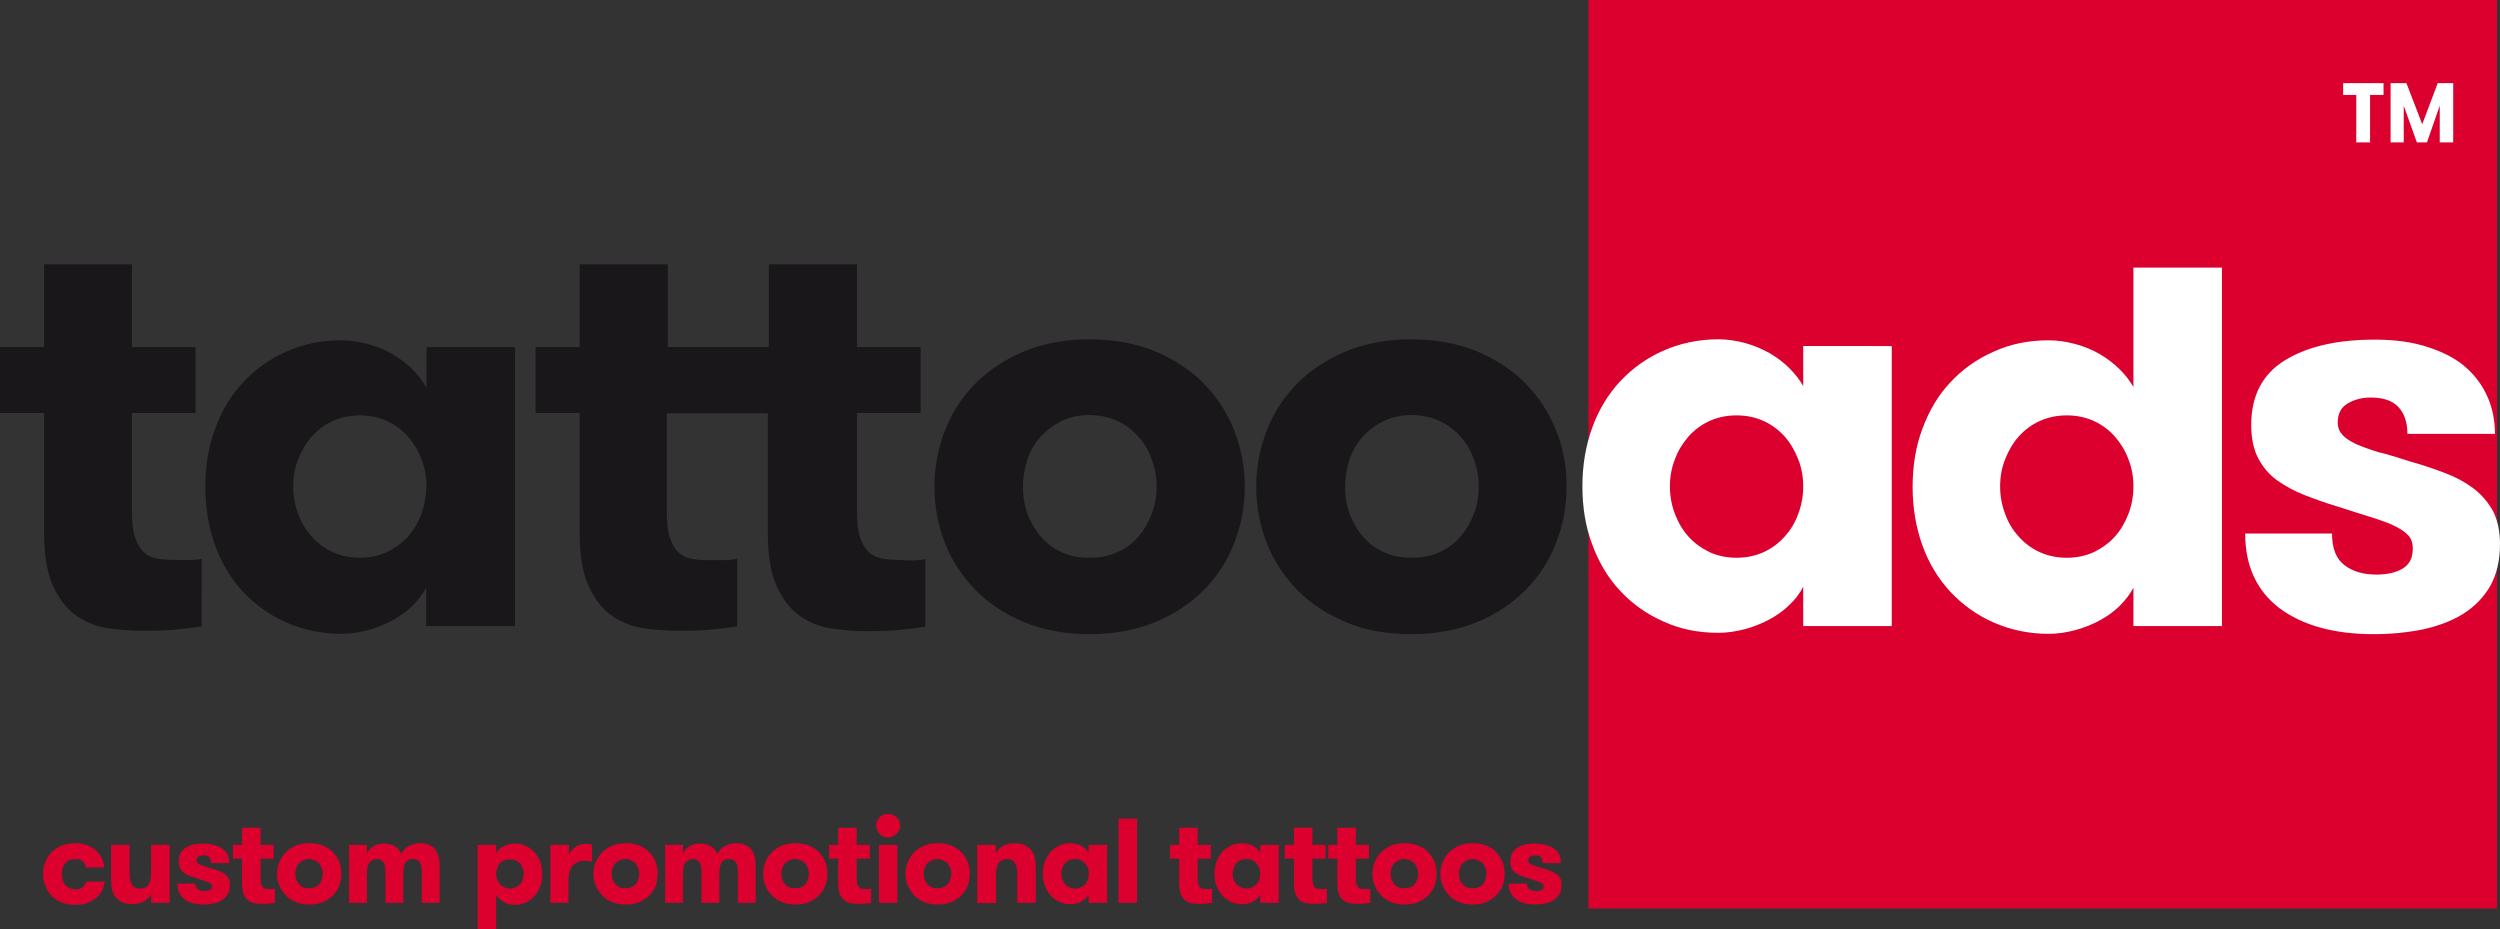 <svg xmlns="http://www.w3.org/2000/svg" viewBox="0 0 742.7 276"><rect x="0" y="0" width="742.7" height="276" fill="#333333" stroke="none"/><style>.st0{fill:#dc002e}.st1{fill:#fff}.st2{fill:#1a171b}</style><g id="PROOF"><path class="st0" d="M741.8 269.9H471.9V0h269.9v269.9zM12.8 259.6c0-1.2.2-2.3.6-3.4.4-1.1 1-2.1 1.8-2.9.8-.8 1.8-1.5 2.9-2 1.2-.5 2.5-.8 4.1-.8 1.4 0 2.7.2 3.7.6 1.1.4 2 1 2.7 1.6.7.7 1.3 1.5 1.7 2.3.4.9.6 1.8.7 2.7h-5.5c-.1-.7-.4-1.3-.9-1.8s-1.3-.7-2.3-.7c-.7 0-1.3.1-1.8.4-.5.2-.9.6-1.2 1-.3.4-.6.9-.7 1.4-.1.5-.2 1.1-.2 1.7 0 .6.1 1.2.2 1.7.2.5.4 1 .7 1.4.3.4.7.7 1.3 1 .5.2 1.1.4 1.8.4.9 0 1.6-.2 2.1-.6.5-.4.8-1 1.1-1.7h5.5c-.1 1-.4 1.9-.8 2.7-.4.8-1 1.6-1.8 2.2-.7.6-1.6 1.1-2.7 1.5-1 .4-2.2.5-3.5.5-1.5 0-2.9-.3-4.1-.7-1.2-.5-2.1-1.2-2.9-2-.8-.8-1.4-1.8-1.8-2.9-.6-1.3-.7-2.4-.7-3.6zM33 261.2V251h5.5v8.8c0 1.2.2 2.2.7 3 .4.8 1.2 1.2 2.4 1.2 1.1 0 2-.4 2.5-1.2.5-.8.8-1.8.8-3.2V251h5.5v17.2h-5.5v-2.5c-.5.9-1.2 1.6-2.2 2.1-1 .5-2.1.8-3.5.8-1.2 0-2.2-.2-2.9-.6-.8-.4-1.4-.8-1.9-1.4-.5-.7-.9-1.4-1.1-2.3-.2-.8-.3-1.8-.3-3.1zM52.7 262.5H58c0 .8.3 1.3.8 1.7.5.3 1.2.5 2 .5.7 0 1.2-.1 1.6-.3.4-.2.6-.6.6-1.1 0-.3-.1-.5-.3-.7-.2-.2-.5-.4-.8-.5-.4-.1-.8-.3-1.4-.5-.6-.2-1.3-.4-2.1-.7-.7-.2-1.4-.5-2.1-.7-.6-.2-1.2-.6-1.7-.9-.5-.4-.9-.8-1.1-1.4-.3-.5-.4-1.2-.4-2 0-.9.2-1.7.5-2.4.4-.7.9-1.2 1.5-1.6.7-.4 1.4-.8 2.3-1 .9-.2 1.9-.3 3-.3 1.3 0 2.5.2 3.5.5s1.8.7 2.4 1.2c.6.5 1.1 1.1 1.4 1.8.3.7.4 1.5.4 2.3h-5.4c0-.7-.2-1.3-.5-1.7-.4-.4-.9-.6-1.7-.6-.6 0-1.1.1-1.5.4-.4.3-.6.6-.6 1.1 0 .3.1.6.3.8.2.2.5.4.8.5.4.2.8.3 1.4.5.5.2 1.2.4 1.9.6.8.2 1.5.4 2.1.7.7.2 1.2.5 1.8.9.5.3.9.8 1.2 1.3.3.5.4 1.2.4 2 0 1.1-.2 2-.6 2.7s-1 1.3-1.7 1.8-1.5.8-2.5 1c-.9.2-1.9.3-2.9.3-2.5 0-4.5-.5-5.9-1.6-1.3-1.1-2-2.6-2-4.6zM69.2 255.1V251h2.7v-5.1h5.5v5.1h3.9v4.1h-3.9v6.1c0 .6.1 1.1.2 1.5.1.4.3.7.5.9.2.2.5.4.8.4.3.1.7.1 1 .1h.9c.4 0 .7 0 .9-.1v4.2c-.4.1-.9.1-1.5.2s-1.3.1-2.2.1c-.6 0-1.3 0-2-.1s-1.4-.3-2-.7c-.6-.4-1.1-1-1.5-1.8-.4-.8-.6-1.9-.6-3.4v-7.4h-2.7zM82.3 259.6c0-1.2.2-2.4.7-3.5.4-1.1 1.1-2.1 1.9-2.9.8-.8 1.8-1.5 3-2s2.5-.7 4-.7 2.9.2 4 .7c1.2.5 2.2 1.1 3 2 .8.8 1.5 1.8 1.9 2.9.4 1.1.6 2.3.6 3.5 0 1.2-.2 2.4-.6 3.5-.4 1.1-1.1 2.1-1.9 2.9-.8.8-1.8 1.5-3 2s-2.5.7-4 .7-2.8-.2-4-.7c-1.2-.5-2.2-1.1-3-2-.8-.8-1.5-1.8-1.9-2.9-.5-1.1-.7-2.3-.7-3.5zm5.4 0c0 .6.1 1.2.3 1.7.2.5.5 1 .8 1.4.4.4.8.7 1.3.9.5.2 1.1.3 1.7.3.6 0 1.2-.1 1.7-.3.5-.2 1-.5 1.3-.9.4-.4.6-.9.8-1.4.2-.5.3-1.1.3-1.7 0-.6-.1-1.2-.3-1.7-.2-.5-.5-1-.8-1.4-.4-.4-.8-.7-1.3-.9-.5-.2-1.1-.4-1.7-.4-.6 0-1.2.1-1.7.4-.5.2-.9.6-1.3.9-.4.4-.6.9-.8 1.4-.2.5-.3 1.1-.3 1.7zM103.7 268.2V251h5.3v2.5c.4-.8 1-1.4 1.8-2 .8-.6 1.9-.9 3.3-.9 1.3 0 2.4.3 3.2.8.9.6 1.5 1.3 1.9 2.3.2-.4.5-.8.8-1.2.3-.4.7-.7 1.2-1 .4-.3 1-.5 1.6-.7.6-.2 1.3-.3 2-.3 1.2 0 2.2.2 2.9.6.8.4 1.4.9 1.8 1.6.4.7.7 1.4.9 2.3.2.8.2 1.7.2 2.6v10.6h-5.3v-9.3c0-1.2-.2-2.1-.6-2.7-.4-.7-1.1-1-2-1-.4 0-.8.1-1.2.2-.4.1-.7.4-.9.7-.3.3-.5.8-.6 1.3s-.2 1.3-.2 2.1v8.7h-5.3v-9.3c0-1.2-.2-2.1-.6-2.7-.4-.6-1.1-1-2-1-.8 0-1.5.3-2.1 1-.6.6-.8 1.8-.8 3.5v8.5h-5.3zM141.9 276v-25h5.5v2.5c.4-.8 1.1-1.5 2.1-2 1-.6 2.1-.9 3.5-.9 1.1 0 2.2.2 3.2.7 1 .5 1.9 1.1 2.6 1.9.7.8 1.3 1.8 1.7 2.9.4 1.1.6 2.3.6 3.6 0 1.3-.2 2.5-.6 3.6-.4 1.1-1 2.1-1.7 2.9-.7.8-1.6 1.4-2.6 1.9s-2.1.7-3.2.7c-1.4 0-2.5-.3-3.5-.9-1-.6-1.6-1.3-2.1-2V276h-5.5zm5.5-16.4c0 .6.1 1.2.3 1.7.2.5.5 1 .8 1.4.4.4.8.7 1.3.9.5.2 1.1.4 1.7.4.6 0 1.2-.1 1.7-.4.5-.2.9-.6 1.3-.9.4-.4.6-.9.8-1.4.2-.5.3-1.1.3-1.7 0-.6-.1-1.2-.3-1.7-.2-.5-.5-1-.8-1.4-.4-.4-.8-.7-1.3-.9-.5-.2-1.1-.3-1.7-.3-.6 0-1.2.1-1.7.3-.5.2-.9.5-1.3.9s-.6.9-.8 1.4c-.2.5-.3 1.1-.3 1.7zM163.5 268.2V251h5.5v2.8c.4-.8 1.1-1.5 2-2.2s2-.9 3.3-.9c.6 0 1.1.1 1.6.3v5c-.4-.1-.7-.2-1-.2-.3 0-.6-.1-.9-.1-1.5 0-2.8.4-3.7 1.3-.9.9-1.4 2.4-1.4 4.5v6.7h-5.4zM176.3 259.6c0-1.2.2-2.4.7-3.5.4-1.1 1.1-2.1 1.9-2.9s1.8-1.5 3-2 2.5-.7 4-.7 2.9.2 4 .7c1.2.5 2.2 1.1 3 2 .8.8 1.5 1.8 1.9 2.9.4 1.1.6 2.3.6 3.5 0 1.2-.2 2.4-.6 3.5-.4 1.1-1.1 2.1-1.9 2.9-.8.8-1.8 1.5-3 2s-2.5.7-4 .7-2.8-.2-4-.7c-1.2-.5-2.2-1.1-3-2s-1.5-1.8-1.9-2.9c-.5-1.1-.7-2.3-.7-3.5zm5.4 0c0 .6.1 1.2.3 1.7.2.5.5 1 .8 1.4.4.4.8.7 1.3.9.5.2 1.1.3 1.7.3.6 0 1.2-.1 1.7-.3.5-.2 1-.5 1.3-.9.4-.4.6-.9.8-1.4.2-.5.3-1.1.3-1.7 0-.6-.1-1.2-.3-1.7-.2-.5-.5-1-.8-1.4-.4-.4-.8-.7-1.3-.9-.5-.2-1.1-.4-1.7-.4-.6 0-1.2.1-1.7.4-.5.2-.9.6-1.3.9-.4.4-.6.9-.8 1.4-.2.5-.3 1.1-.3 1.7zM197.6 268.2V251h5.3v2.5c.4-.8 1-1.4 1.8-2 .8-.6 1.9-.9 3.3-.9 1.3 0 2.4.3 3.2.8.9.6 1.5 1.3 1.9 2.3.2-.4.5-.8.8-1.2.3-.4.7-.7 1.2-1 .4-.3 1-.5 1.6-.7.6-.2 1.3-.3 2-.3 1.2 0 2.2.2 2.9.6s1.4.9 1.8 1.6c.4.7.7 1.4.9 2.3.2.8.2 1.7.2 2.6v10.6h-5.3v-9.3c0-1.2-.2-2.1-.6-2.7-.4-.7-1.1-1-2-1-.4 0-.8.1-1.2.2-.4.1-.7.4-.9.7-.3.3-.5.8-.6 1.3-.1.6-.2 1.3-.2 2.1v8.7h-5.3v-9.3c0-1.2-.2-2.1-.6-2.7-.4-.6-1.1-1-2-1-.8 0-1.5.3-2.1 1-.6.6-.8 1.8-.8 3.5v8.5h-5.3zM226.7 259.6c0-1.2.2-2.4.7-3.5.4-1.1 1.1-2.1 1.9-2.9.8-.8 1.8-1.5 3-2s2.5-.7 4-.7 2.9.2 4 .7c1.2.5 2.2 1.1 3 2 .8.8 1.5 1.8 1.9 2.9.4 1.1.6 2.3.6 3.5 0 1.2-.2 2.4-.6 3.5-.4 1.1-1.1 2.1-1.9 2.9-.8.8-1.8 1.5-3 2s-2.5.7-4 .7-2.8-.2-4-.7c-1.2-.5-2.2-1.1-3-2-.8-.8-1.5-1.8-1.9-2.9-.5-1.1-.7-2.3-.7-3.5zm5.4 0c0 .6.1 1.2.3 1.7.2.5.5 1 .8 1.4.4.4.8.7 1.3.9.5.2 1.1.3 1.7.3.6 0 1.2-.1 1.7-.3.5-.2 1-.5 1.3-.9.4-.4.6-.9.8-1.4.2-.5.3-1.1.3-1.7 0-.6-.1-1.2-.3-1.7-.2-.5-.5-1-.8-1.4-.4-.4-.8-.7-1.3-.9-.5-.2-1.1-.4-1.7-.4-.6 0-1.2.1-1.7.4-.5.2-.9.6-1.3.9-.4.4-.6.9-.8 1.4-.2.5-.3 1.1-.3 1.7zM246.3 255.1V251h2.7v-5.1h5.5v5.1h3.9v4.1h-3.9v6.1c0 .6.1 1.1.2 1.5.1.4.3.7.5.9.2.2.5.4.8.4.3.1.7.1 1 .1h.9c.4 0 .7 0 .9-.1v4.2c-.4.1-.9.1-1.5.2s-1.3.1-2.2.1c-.6 0-1.3 0-2-.1s-1.4-.3-2-.7c-.6-.4-1.1-1-1.5-1.8-.4-.8-.6-1.9-.6-3.4v-7.4h-2.7zM260.3 245.3c0-1 .3-1.8 1-2.5s1.5-1 2.5-1c.5 0 1 .1 1.4.3.4.2.8.4 1.1.7.3.3.6.7.8 1.1.2.4.3.9.3 1.4s-.1.9-.3 1.3c-.2.4-.4.8-.8 1.1-.3.3-.7.6-1.1.8-.4.2-.9.3-1.4.3-.5 0-1-.1-1.4-.3s-.8-.4-1.1-.8c-.3-.3-.6-.7-.7-1.1-.2-.4-.3-.8-.3-1.3zm.8 22.9V251h5.5v17.2h-5.5zM269 259.6c0-1.2.2-2.4.7-3.5.4-1.1 1.1-2.1 1.9-2.9s1.8-1.5 3-2 2.5-.7 4-.7 2.9.2 4 .7c1.2.5 2.2 1.1 3 2 .8.8 1.5 1.8 1.9 2.9.4 1.1.6 2.3.6 3.5 0 1.2-.2 2.4-.6 3.5-.4 1.1-1.1 2.1-1.9 2.9-.8.8-1.8 1.5-3 2s-2.5.7-4 .7-2.8-.2-4-.7c-1.2-.5-2.2-1.1-3-2s-1.5-1.8-1.9-2.9c-.5-1.1-.7-2.3-.7-3.5zm5.4 0c0 .6.1 1.2.3 1.7.2.5.5 1 .8 1.4.4.4.8.7 1.3.9.5.2 1.1.3 1.7.3.6 0 1.2-.1 1.7-.3.5-.2 1-.5 1.3-.9.4-.4.6-.9.8-1.4.2-.5.3-1.1.3-1.7 0-.6-.1-1.2-.3-1.7-.2-.5-.5-1-.8-1.4-.4-.4-.8-.7-1.3-.9-.5-.2-1.1-.4-1.7-.4-.6 0-1.2.1-1.7.4-.5.2-.9.6-1.3.9-.4.4-.6.9-.8 1.4-.2.5-.3 1.1-.3 1.7zM290.3 268.2V251h5.5v2.5c.5-.9 1.2-1.7 2.2-2.2 1-.5 2.1-.8 3.5-.8 1.2 0 2.2.2 2.9.6.8.4 1.4.8 1.9 1.4.5.7.9 1.4 1.1 2.3.2.9.3 1.9.3 3.2v10.2h-5.5v-8.8c0-1.2-.2-2.2-.7-3-.4-.8-1.2-1.2-2.3-1.2-1.1 0-2 .4-2.5 1.2-.6.8-.8 1.8-.8 3.2v8.7h-5.6zM309.8 259.6c0-1.3.2-2.5.6-3.6.4-1.1 1-2.1 1.7-2.9.7-.8 1.6-1.4 2.6-1.9s2.1-.7 3.2-.7c1.3 0 2.4.3 3.4.8.9.5 1.7 1.2 2.1 2.1V251h5.5v17.2h-5.5v-2.4c-.4.8-1.1 1.5-2.1 2-1 .6-2.1.8-3.4.8-1.1 0-2.2-.2-3.2-.7s-1.9-1.1-2.6-1.9c-.7-.8-1.3-1.8-1.7-2.9-.4-1-.6-2.2-.6-3.5zm5.5 0c0 .6.1 1.2.3 1.7s.5 1 .8 1.4c.4.4.8.7 1.3.9.5.2 1.1.4 1.7.4.6 0 1.2-.1 1.7-.4.5-.2.9-.6 1.3-.9.4-.4.6-.9.8-1.4.2-.5.3-1.1.3-1.7 0-.6-.1-1.2-.3-1.7-.2-.5-.5-1-.8-1.4-.4-.4-.8-.7-1.3-1-.5-.2-1.1-.3-1.7-.3-.6 0-1.2.1-1.7.3-.5.2-.9.6-1.3 1s-.6.9-.8 1.4c-.2.5-.3 1.1-.3 1.7zM332.3 268.2v-25h5.5v25h-5.5zM347.6 255.1V251h2.7v-5.1h5.5v5.1h3.9v4.1h-3.9v6.1c0 .6.1 1.1.2 1.5.1.4.3.7.5.9.2.2.5.4.8.4.3.1.7.1 1 .1h.9c.4 0 .7 0 .9-.1v4.2c-.4.1-.9.1-1.5.2s-1.3.1-2.2.1c-.6 0-1.3 0-2-.1s-1.4-.3-2-.7c-.6-.4-1.1-1-1.5-1.8-.4-.8-.6-1.9-.6-3.4v-7.4h-2.7zM360.8 259.6c0-1.3.2-2.5.6-3.6.4-1.1 1-2.1 1.7-2.9.7-.8 1.6-1.4 2.6-1.9s2.1-.7 3.2-.7c1.3 0 2.4.3 3.4.8s1.7 1.2 2.1 2.1V251h5.5v17.2h-5.5v-2.4c-.4.8-1.1 1.5-2.1 2-1 .6-2.1.8-3.4.8-1.1 0-2.2-.2-3.2-.7-1-.5-1.9-1.1-2.6-1.9-.7-.8-1.3-1.8-1.7-2.9-.4-1-.6-2.2-.6-3.5zm5.4 0c0 .6.1 1.2.3 1.7.2.5.5 1 .8 1.4.4.4.8.7 1.3.9.5.2 1.1.4 1.7.4.6 0 1.2-.1 1.7-.4.5-.2.9-.6 1.3-.9.4-.4.6-.9.8-1.4.2-.5.3-1.1.3-1.7 0-.6-.1-1.2-.3-1.7-.2-.5-.5-1-.8-1.4-.4-.4-.8-.7-1.3-1-.5-.2-1.1-.3-1.7-.3-.6 0-1.2.1-1.7.3-.5.2-.9.6-1.3 1s-.6.9-.8 1.4c-.1.5-.3 1.1-.3 1.7zM381.7 255.1V251h2.7v-5.1h5.5v5.1h3.9v4.1h-3.9v6.1c0 .6.1 1.1.2 1.5.1.4.3.7.5.9.2.2.5.4.8.4.3.1.7.1 1 .1h.9c.4 0 .7 0 .9-.1v4.2c-.4.1-.9.1-1.5.2s-1.3.1-2.2.1c-.6 0-1.3 0-2-.1s-1.4-.3-2-.7c-.6-.4-1.1-1-1.5-1.8-.4-.8-.6-1.9-.6-3.4v-7.4h-2.7zM394.6 255.1V251h2.7v-5.1h5.5v5.1h3.9v4.1h-3.9v6.1c0 .6.1 1.1.2 1.5.1.4.3.7.5.9.2.2.5.4.8.4.3.1.7.1 1 .1h.9c.4 0 .7 0 .9-.1v4.2c-.4.1-.9.1-1.5.2s-1.3.1-2.2.1c-.6 0-1.3 0-2-.1s-1.4-.3-2-.7c-.6-.4-1.1-1-1.5-1.8-.4-.8-.6-1.9-.6-3.4v-7.4h-2.7zM407.7 259.6c0-1.2.2-2.4.7-3.5.4-1.1 1.1-2.1 1.9-2.9s1.8-1.5 3-2 2.5-.7 4-.7 2.9.2 4 .7c1.2.5 2.2 1.1 3 2 .8.8 1.4 1.8 1.9 2.9.4 1.1.6 2.3.6 3.5 0 1.2-.2 2.4-.6 3.5-.4 1.1-1.1 2.1-1.9 2.9-.8.8-1.8 1.5-3 2s-2.5.7-4 .7-2.8-.2-4-.7c-1.2-.5-2.2-1.1-3-2s-1.5-1.8-1.9-2.9c-.5-1.1-.7-2.3-.7-3.5zm5.4 0c0 .6.1 1.2.3 1.7.2.5.5 1 .8 1.4.4.4.8.7 1.3.9.5.2 1.1.3 1.7.3.6 0 1.2-.1 1.7-.3.5-.2 1-.5 1.3-.9.4-.4.6-.9.8-1.4.2-.5.3-1.1.3-1.7 0-.6-.1-1.2-.3-1.7-.2-.5-.5-1-.8-1.4-.4-.4-.8-.7-1.3-.9-.5-.2-1.1-.4-1.7-.4-.6 0-1.2.1-1.7.4-.5.2-.9.6-1.3.9-.4.4-.6.9-.8 1.4-.2.5-.3 1.1-.3 1.7zM427.9 259.6c0-1.2.2-2.4.7-3.5.4-1.1 1.1-2.1 1.9-2.9s1.8-1.5 3-2 2.5-.7 4-.7 2.9.2 4 .7c1.2.5 2.2 1.1 3 2 .8.8 1.4 1.8 1.9 2.9.4 1.1.6 2.3.6 3.5 0 1.2-.2 2.4-.6 3.5-.4 1.1-1.1 2.1-1.9 2.9-.8.8-1.8 1.5-3 2s-2.5.7-4 .7-2.8-.2-4-.7c-1.2-.5-2.2-1.1-3-2s-1.5-1.8-1.9-2.9c-.5-1.1-.7-2.3-.7-3.5zm5.5 0c0 .6.1 1.2.3 1.7.2.5.5 1 .8 1.4.4.4.8.7 1.3.9.5.2 1.1.3 1.7.3.6 0 1.2-.1 1.7-.3.5-.2 1-.5 1.3-.9.4-.4.6-.9.8-1.4.2-.5.3-1.1.3-1.7 0-.6-.1-1.2-.3-1.7-.2-.5-.5-1-.8-1.4-.4-.4-.8-.7-1.3-.9-.5-.2-1.1-.4-1.7-.4-.6 0-1.2.1-1.7.4-.5.2-.9.6-1.3.9-.4.4-.6.9-.8 1.4-.2.5-.3 1.1-.3 1.7zM448.2 262.5h5.4c0 .8.3 1.3.8 1.7s1.2.5 2 .5c.7 0 1.2-.1 1.6-.3.4-.2.6-.6.6-1.1 0-.3-.1-.5-.3-.7-.2-.2-.5-.4-.8-.5-.4-.1-.8-.3-1.4-.5-.6-.2-1.3-.4-2.1-.7-.7-.2-1.4-.5-2.1-.7-.6-.2-1.2-.6-1.7-.9-.5-.4-.9-.8-1.1-1.4-.3-.5-.4-1.2-.4-2 0-.9.2-1.7.5-2.4.4-.7.9-1.2 1.5-1.6.7-.4 1.4-.8 2.3-1 .9-.2 1.9-.3 3-.3 1.3 0 2.5.2 3.5.5s1.8.7 2.4 1.2c.6.5 1.1 1.1 1.4 1.8.3.7.4 1.5.4 2.3h-5.4c0-.7-.2-1.3-.5-1.7-.4-.4-.9-.6-1.7-.6-.6 0-1.1.1-1.5.4-.4.3-.6.6-.6 1.1 0 .3.1.6.3.8.2.2.5.4.8.5s.8.3 1.4.5c.5.2 1.2.4 1.9.6.8.2 1.5.4 2.1.7.7.2 1.2.5 1.8.9.5.3.9.8 1.2 1.3.3.5.4 1.2.4 2 0 1.1-.2 2-.6 2.7s-1 1.3-1.7 1.8-1.5.8-2.5 1c-.9.2-1.9.3-2.9.3-2.5 0-4.5-.5-5.9-1.6-1.4-1.1-2.1-2.6-2.1-4.6z"/><path class="st1" d="M562 103.1V186h-26.3v-11.7c-1 2-2.4 3.8-4.1 5.4-1.7 1.7-3.7 3.1-5.9 4.3-2.2 1.2-4.7 2.2-7.3 2.9-2.6.7-5.3 1.1-7.9 1.1-6 0-11.4-1.1-16.4-3.4-5-2.2-9.3-5.3-12.8-9.1-3.6-3.8-6.3-8.4-8.3-13.8-2-5.3-2.9-11.1-2.9-17.3s1-12 2.9-17.3c1.9-5.3 4.7-9.9 8.3-13.8 3.6-3.8 7.8-6.9 12.8-9.1 5-2.2 10.5-3.4 16.4-3.4 2.6 0 5.3.4 7.9 1.1 2.6.7 5.1 1.8 7.3 3 2.2 1.3 4.2 2.8 5.9 4.5s3.1 3.5 4.1 5.3v-11.9H562zm-46.1 62.6c3 0 5.7-.6 8.1-1.7 2.4-1.1 4.5-2.7 6.2-4.6 1.7-1.9 3.1-4.1 4-6.7 1-2.6 1.5-5.3 1.5-8.2 0-2.9-.5-5.6-1.5-8.1s-2.3-4.8-4-6.7c-1.7-1.9-3.8-3.5-6.2-4.6-2.4-1.1-5.1-1.7-8.1-1.7s-5.7.6-8.1 1.7c-2.4 1.1-4.5 2.7-6.2 4.6-1.7 2-3.1 4.2-4 6.7-1 2.5-1.5 5.2-1.5 8.1 0 2.9.5 5.6 1.5 8.2 1 2.6 2.3 4.8 4 6.7 1.7 1.9 3.8 3.4 6.2 4.6 2.4 1.1 5.1 1.7 8.1 1.7zM716 137.1c3.7 1 7.1 2.2 10.3 3.4 3.2 1.2 6 2.7 8.4 4.5 2.4 1.8 4.3 4 5.8 6.6 1.4 2.6 2.2 6 2.2 10 0 4.9-1 9.1-2.9 12.5-2 3.4-4.6 6.1-8.1 8.3-3.4 2.1-7.4 3.6-12 4.6-4.5.9-9.4 1.4-14.5 1.4-11.8 0-21.1-2.6-28-7.7-6.8-5.2-10.2-12.6-10.2-22.2h25.8c0 4.4 1.2 7.5 3.7 9.4 2.5 1.9 5.6 2.8 9.5 2.8 3.2 0 5.8-.6 7.8-1.8 2-1.2 3-3.2 3-5.9 0-1.6-.4-2.9-1.3-3.9s-2.2-1.9-4-2.8c-1.8-.9-4.1-1.7-6.9-2.6-2.8-.9-6.2-1.9-10.1-3.2-3.4-1-6.7-2.2-9.8-3.4-3.1-1.2-5.8-2.7-8.2-4.4-2.4-1.7-4.2-3.9-5.6-6.5-1.4-2.6-2.1-6-2.1-10 0-8.6 3.3-15 9.9-19.1 6.6-4.1 15.5-6.2 26.8-6.2 6 0 11.2.7 15.7 2.2 4.5 1.4 8.3 3.4 11.2 5.9 2.9 2.5 5.1 5.5 6.6 8.9 1.5 3.4 2.2 7.1 2.2 11h-26c0-3.4-.9-6.1-2.7-8-1.8-1.9-4.5-2.8-8.2-2.8-2.6 0-4.9.6-6.9 1.8-2 1.2-2.9 3.1-2.9 5.6 0 1.5.5 2.7 1.4 3.7.9 1 2.3 1.9 4 2.7 1.8.8 4 1.6 6.6 2.4 3 .7 6.1 1.7 9.5 2.8z"/><g><path class="st2" d="M50.6 166.3c-1.6 0-3.1-.2-4.5-.5s-2.6-1-3.6-2-1.8-2.4-2.4-4.2c-.6-1.8-.9-4.3-.9-7.4v-29.5h18.9v-19.6H39.2V78.5H13.1v24.6H0v19.6h13.1v35.4c0 6.9.9 12.3 2.8 16.3s4.3 6.9 7.2 8.8c2.9 1.9 6.1 3.1 9.5 3.5 3.4.5 6.7.7 9.8.7 3.9 0 7.3-.1 10.2-.4 2.9-.3 5.4-.6 7.3-.9V166c-1.3.3-2.8.4-4.5.4s-3.2-.1-4.8-.1zM126.6 115c-1-1.8-2.4-3.6-4.1-5.3-1.7-1.7-3.7-3.2-5.9-4.5-2.2-1.3-4.7-2.3-7.3-3-2.6-.7-5.3-1.1-7.9-1.1-6 0-11.4 1.1-16.4 3.4-5 2.2-9.3 5.3-12.8 9.1-3.6 3.8-6.3 8.4-8.3 13.8-2 5.3-2.9 11.1-2.9 17.3s1 12 2.9 17.3c1.9 5.3 4.7 9.9 8.3 13.8 3.6 3.8 7.8 6.9 12.8 9.1 5 2.2 10.5 3.4 16.4 3.4 2.6 0 5.3-.4 7.9-1.1 2.6-.7 5.1-1.7 7.3-2.9s4.2-2.6 5.9-4.3c1.7-1.7 3.1-3.5 4.1-5.4V186H153v-82.9h-26.3V115zm-1.4 37.7c-1 2.6-2.3 4.8-4 6.7-1.7 1.9-3.8 3.4-6.2 4.6-2.4 1.1-5.1 1.7-8.1 1.7s-5.7-.6-8.1-1.7c-2.4-1.1-4.5-2.7-6.2-4.6-1.7-1.9-3.1-4.1-4-6.7-1-2.6-1.5-5.3-1.5-8.2 0-2.9.5-5.6 1.5-8.1s2.3-4.8 4-6.7c1.7-1.9 3.8-3.5 6.2-4.6 2.4-1.1 5.1-1.7 8.1-1.7s5.7.6 8.1 1.7c2.4 1.1 4.5 2.7 6.2 4.6 1.7 2 3.1 4.2 4 6.7 1 2.5 1.5 5.2 1.5 8.1-.1 2.9-.6 5.6-1.5 8.2zM266 166.3c-1.6 0-3.1-.2-4.5-.5s-2.6-1-3.6-2-1.8-2.4-2.4-4.2c-.6-1.8-.9-4.3-.9-7.4v-29.5h18.9v-19.6h-18.9V78.5h-26.2v24.6h-30V78.5h-26.2v24.6h-13.1v19.6h13.1v35.4c0 6.9.9 12.3 2.8 16.3s4.3 6.9 7.2 8.8c2.9 1.9 6.1 3.1 9.5 3.5 3.4.5 6.7.7 9.8.7 3.9 0 7.3-.1 10.2-.4 2.9-.3 5.4-.6 7.3-.9V166c-1.3.3-2.8.4-4.5.4h-5c-1.6 0-3.1-.2-4.5-.5s-2.6-1-3.6-2-1.8-2.4-2.4-4.2c-.6-1.8-.9-4.3-.9-7.4v-29.5h30v35.4c0 6.9.9 12.3 2.8 16.3s4.3 6.9 7.2 8.8c2.9 1.9 6.1 3.1 9.5 3.5 3.4.5 6.7.7 9.8.7 3.9 0 7.3-.1 10.2-.4 2.9-.3 5.4-.6 7.3-.9v-20.1c-1.3.3-2.8.4-4.5.4s-2.8-.2-4.4-.2zM357.5 113.8c-4-4-8.8-7.1-14.5-9.5-5.7-2.3-12.1-3.5-19.4-3.5-7.1 0-13.5 1.2-19.2 3.5-5.7 2.4-10.5 5.5-14.5 9.5s-7 8.6-9.1 13.9c-2.1 5.3-3.2 10.9-3.2 16.9 0 6 1.1 11.6 3.2 16.9 2.1 5.3 5.2 9.9 9.1 13.9 4 4 8.8 7.1 14.5 9.5 5.7 2.3 12.1 3.5 19.2 3.5 7.2 0 13.7-1.2 19.4-3.5 5.7-2.3 10.5-5.5 14.5-9.5s7-8.6 9.1-13.9c2.1-5.3 3.2-10.9 3.2-16.9 0-6-1.1-11.6-3.2-16.9-2.1-5.3-5.2-9.9-9.1-13.9zm-15.4 39c-1 2.5-2.3 4.8-4 6.7-1.7 2-3.8 3.5-6.3 4.6-2.5 1.1-5.2 1.6-8.2 1.6-3 0-5.7-.5-8.1-1.6-2.4-1.1-4.5-2.6-6.2-4.6-1.7-1.9-3-4.2-4-6.7-.9-2.5-1.4-5.3-1.4-8.3 0-2.9.5-5.6 1.4-8.2.9-2.6 2.2-4.8 4-6.7 1.7-1.9 3.8-3.4 6.2-4.6 2.4-1.1 5.1-1.7 8.1-1.7s5.7.6 8.2 1.7c2.5 1.1 4.6 2.7 6.3 4.6 1.7 1.9 3.1 4.1 4 6.7 1 2.6 1.5 5.3 1.5 8.2 0 3-.5 5.8-1.5 8.3zM462.2 127.7c-2.1-5.3-5.2-9.9-9.1-13.9-4-4-8.8-7.1-14.5-9.5-5.7-2.3-12.1-3.5-19.4-3.5-7.1 0-13.5 1.2-19.2 3.5-5.7 2.4-10.5 5.5-14.5 9.5s-7 8.6-9.1 13.9c-2.1 5.3-3.2 10.9-3.2 16.9 0 6 1.1 11.6 3.2 16.9 2.1 5.3 5.2 9.9 9.1 13.9 4 4 8.8 7.1 14.5 9.5s12.1 3.5 19.2 3.5c7.2 0 13.7-1.2 19.4-3.5 5.7-2.3 10.5-5.5 14.5-9.5s7-8.6 9.1-13.9c2.1-5.3 3.2-10.9 3.2-16.9 0-6-1-11.6-3.2-16.9zm-24.4 25.1c-1 2.5-2.3 4.8-4 6.7-1.7 2-3.8 3.5-6.3 4.6-2.5 1.1-5.2 1.6-8.2 1.6-3 0-5.7-.5-8.1-1.6-2.4-1.1-4.5-2.6-6.2-4.6-1.7-1.9-3-4.2-4-6.7-.9-2.5-1.4-5.3-1.4-8.3 0-2.9.5-5.6 1.4-8.2.9-2.6 2.2-4.8 4-6.7 1.7-1.9 3.8-3.4 6.2-4.6 2.4-1.1 5.1-1.7 8.1-1.7s5.7.6 8.2 1.7c2.5 1.1 4.6 2.7 6.3 4.6 1.7 1.9 3.1 4.1 4 6.7 1 2.6 1.5 5.3 1.5 8.2 0 3-.5 5.8-1.5 8.3z"/></g><path class="st1" d="M633.8 79.5V115c-1-1.8-2.4-3.6-4.1-5.3s-3.7-3.2-5.9-4.5c-2.2-1.3-4.7-2.3-7.3-3-2.6-.7-5.3-1.1-7.9-1.1-6 0-11.4 1.1-16.4 3.4-5 2.2-9.3 5.3-12.8 9.1-3.6 3.8-6.3 8.4-8.3 13.8-2 5.3-2.9 11.1-2.9 17.3s1 12 2.9 17.3c1.9 5.3 4.7 9.9 8.3 13.8 3.6 3.8 7.8 6.9 12.8 9.1 5 2.2 10.5 3.4 16.4 3.4 2.6 0 5.3-.4 7.9-1.1 2.6-.7 5.1-1.7 7.3-2.9s4.2-2.6 5.9-4.3c1.7-1.7 3.1-3.5 4.1-5.4V186h26.3V79.5h-26.3zm-1.5 73.2c-1 2.6-2.3 4.8-4 6.7-1.7 1.9-3.8 3.4-6.2 4.6-2.4 1.1-5.1 1.7-8.1 1.7s-5.7-.6-8.1-1.7c-2.4-1.1-4.5-2.7-6.2-4.6-1.7-1.9-3.1-4.1-4-6.7-1-2.6-1.5-5.3-1.5-8.2 0-2.9.5-5.6 1.5-8.1s2.3-4.8 4-6.7c1.7-1.9 3.8-3.5 6.2-4.6 2.4-1.1 5.1-1.7 8.1-1.7s5.7.6 8.1 1.7c2.4 1.1 4.5 2.7 6.2 4.6 1.7 2 3.1 4.2 4 6.7 1 2.5 1.5 5.2 1.5 8.1 0 2.9-.5 5.6-1.5 8.2z"/></g><g id="Isolation_Mode"><path class="st1" d="M696.1 28.2v-3.5h12v3.5h-4v14.1H700V28.2h-3.9zM710.2 42.3V24.7h4.7l4.7 12.2 4.6-12.2h4.6v17.6h-4V31.4L721 42.3h-3l-3.9-10.9v10.9h-3.9z"/></g></svg>